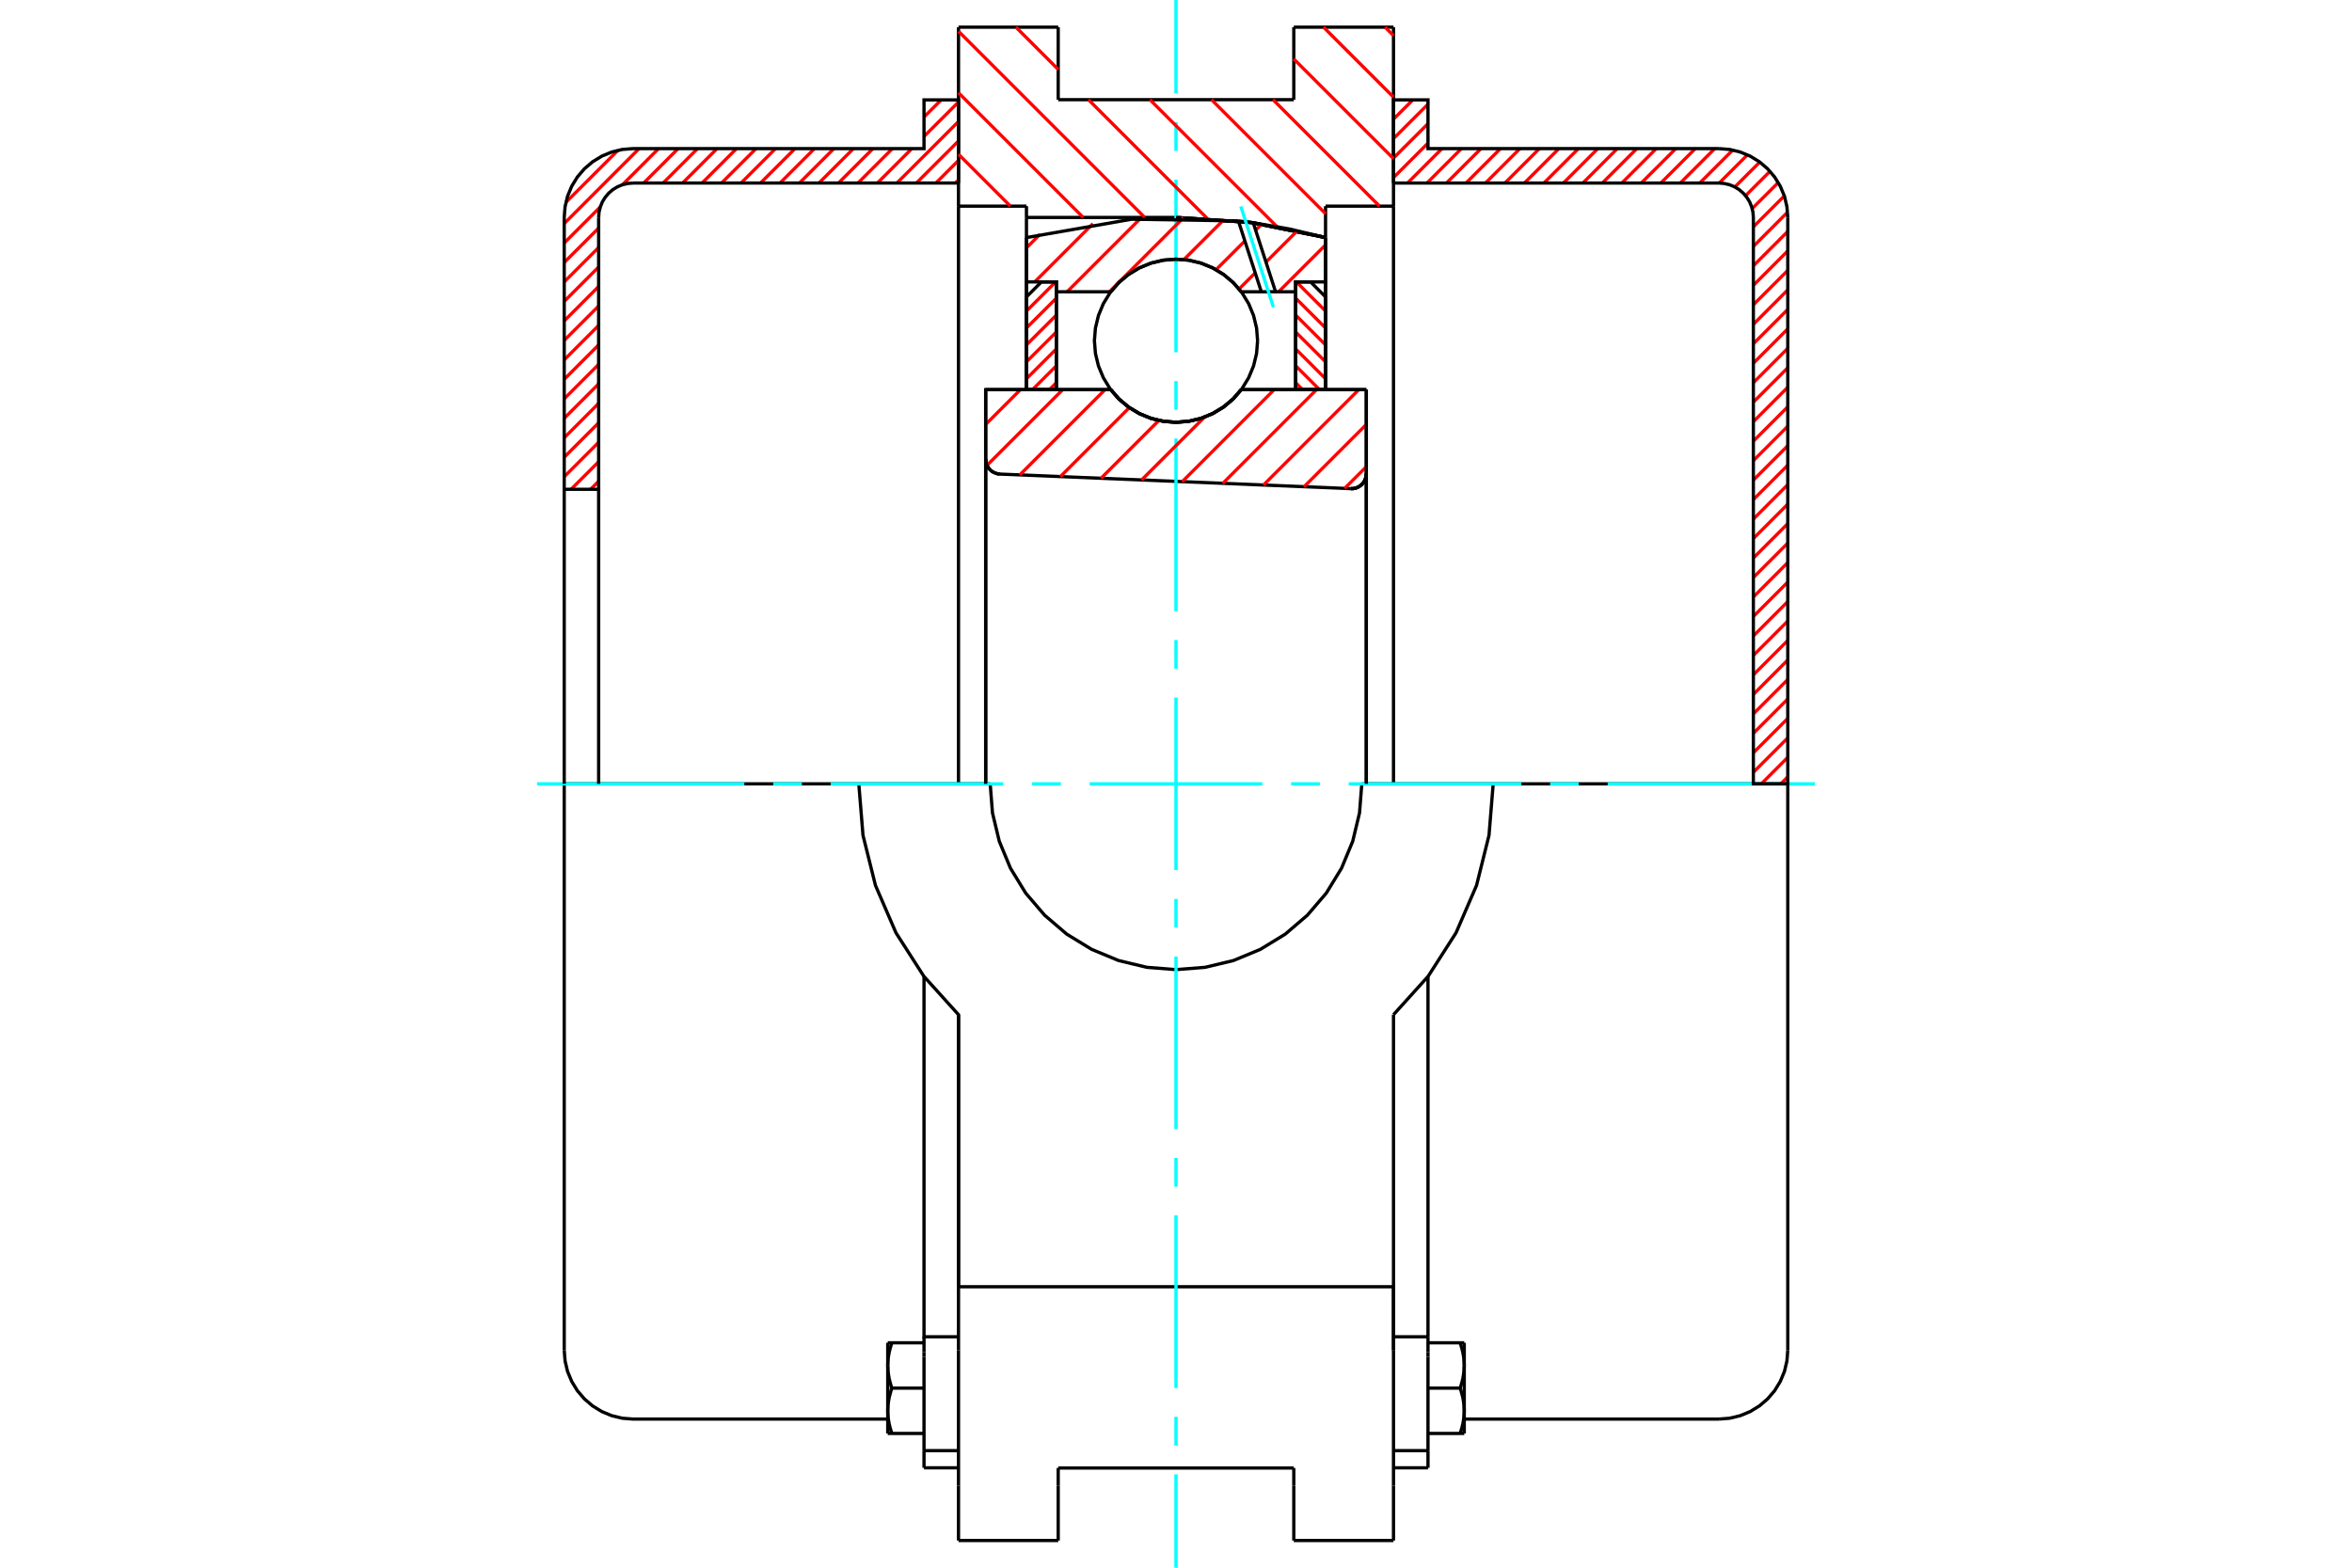 <?xml version="1.0" standalone="no"?>
<!DOCTYPE svg PUBLIC "-//W3C//DTD SVG 1.1//EN"
	"http://www.w3.org/Graphics/SVG/1.1/DTD/svg11.dtd">
<svg xmlns="http://www.w3.org/2000/svg" height="100%" width="100%" viewBox="0 0 36000 24000">
	<rect x="-1800" y="-1200" width="39600" height="26400" style="fill:#FFF"/>
	<g style="fill:none; fill-rule:evenodd" transform="matrix(1 0 0 1 0 0)">
		<g style="fill:none; stroke:#000; stroke-width:50; shape-rendering:geometricPrecision">
			<polyline points="20675,7481 20712,7480 20748,7473 20782,7460 20814,7441 20843,7418 20867,7390 20887,7359 20901,7325 20910,7289 20913,7253"/>
			<line x1="20913" y1="5965" x2="20913" y2="7253"/>
			<line x1="18999" y1="5965" x2="20913" y2="5965"/>
			<polyline points="17001,5965 17128,6110 17276,6234 17442,6333 17620,6406 17808,6450 18000,6465 18192,6450 18380,6406 18558,6333 18724,6234 18872,6110 18999,5965"/>
			<line x1="15087" y1="5965" x2="17001" y2="5965"/>
			<line x1="15087" y1="7029" x2="15087" y2="5965"/>
			<polyline points="15087,7029 15089,7064 15097,7098 15110,7130 15128,7160 15150,7187 15176,7211 15206,7230 15238,7244 15271,7254 15306,7258"/>
			<line x1="20675" y1="7481" x2="15306" y2="7258"/>
			<line x1="20913" y1="7253" x2="20913" y2="12000"/>
			<line x1="15087" y1="7029" x2="15087" y2="12000"/>
			<polyline points="20675,7481 20712,7480 20748,7473 20782,7460 20814,7441 20843,7418 20867,7390 20887,7359 20901,7325 20910,7289 20913,7253"/>
			<line x1="21329" y1="416" x2="21329" y2="3156"/>
			<line x1="19803" y1="416" x2="21329" y2="416"/>
			<line x1="19803" y1="1526" x2="19803" y2="416"/>
			<line x1="16197" y1="1526" x2="19803" y2="1526"/>
			<line x1="16197" y1="416" x2="16197" y2="1526"/>
			<line x1="14671" y1="416" x2="16197" y2="416"/>
			<line x1="14671" y1="3156" x2="14671" y2="416"/>
			<line x1="15711" y1="3156" x2="14671" y2="3156"/>
			<line x1="15711" y1="3329" x2="15711" y2="3156"/>
			<line x1="18000" y1="3329" x2="15711" y2="3329"/>
			<polyline points="20289,3637 19155,3407 18000,3329"/>
			<line x1="20289" y1="3156" x2="20289" y2="3637"/>
			<line x1="21329" y1="3156" x2="20289" y2="3156"/>
			<line x1="22855" y1="12000" x2="20844" y2="12000"/>
			<line x1="15156" y1="12000" x2="13145" y2="12000"/>
			<polyline points="15156,12000 15191,12445 15295,12879 15466,13291 15699,13672 15989,14011 16328,14301 16709,14534 17121,14705 17555,14809 18000,14844 18445,14809 18879,14705 19291,14534 19672,14301 20011,14011 20301,13672 20534,13291 20705,12879 20809,12445 20844,12000"/>
			<polyline points="13145,12000 13209,12788 13400,13555 13714,14281 14141,14947 14671,15534 14671,19699"/>
			<line x1="21329" y1="19699" x2="14671" y2="19699"/>
			<line x1="21329" y1="15534" x2="21329" y2="19699"/>
			<polyline points="21329,15534 21859,14947 22286,14281 22600,13555 22791,12788 22855,12000"/>
			<line x1="21329" y1="20671" x2="21329" y2="19699"/>
			<line x1="21329" y1="22745" x2="21329" y2="20671"/>
			<line x1="21329" y1="23584" x2="21329" y2="22745"/>
			<line x1="21329" y1="19699" x2="21329" y2="20671"/>
			<line x1="21329" y1="3156" x2="21329" y2="12000"/>
			<line x1="14671" y1="12000" x2="14671" y2="3156"/>
			<line x1="14671" y1="22745" x2="14671" y2="23584"/>
			<line x1="14671" y1="20671" x2="14671" y2="22745"/>
			<line x1="14671" y1="20671" x2="14671" y2="19699"/>
			<line x1="20289" y1="3637" x2="20289" y2="5965"/>
			<line x1="15711" y1="5965" x2="15711" y2="3329"/>
			<line x1="16197" y1="22745" x2="16197" y2="22474"/>
			<line x1="16197" y1="23584" x2="16197" y2="22745"/>
			<line x1="16197" y1="22474" x2="19803" y2="22474"/>
			<line x1="19803" y1="22745" x2="19803" y2="23584"/>
			<line x1="19803" y1="22474" x2="19803" y2="22745"/>
			<line x1="19803" y1="23584" x2="21329" y2="23584"/>
			<line x1="14671" y1="23584" x2="16197" y2="23584"/>
			<polyline points="20289,3637 19155,3407 18000,3329"/>
			<line x1="14143" y1="22208" x2="14143" y2="22471"/>
			<line x1="14143" y1="20772" x2="14143" y2="22208"/>
			<line x1="14143" y1="20701" x2="14143" y2="20772"/>
			<line x1="14143" y1="20465" x2="14143" y2="20701"/>
			<polyline points="14143,14950 14143,20465 14671,20465"/>
			<polyline points="13588,21598 13588,21607 13589,21617 13589,21626 13589,21636 13590,21645 13590,21655 13591,21664 13592,21674 13592,21683 13593,21693 13594,21702 13596,21712 13597,21721 13598,21731 13600,21741 13601,21750 13603,21760 13605,21770 13606,21779 13608,21789 13610,21799 13612,21809 13615,21819 13617,21829 13620,21839 13622,21849 13625,21860 13628,21870 13631,21880 13634,21891 13637,21901 13640,21912 13643,21923 13647,21934 13650,21945"/>
			<line x1="13588" y1="21945" x2="13588" y2="21598"/>
			<line x1="13650" y1="21945" x2="13588" y2="21945"/>
			<polyline points="13588,20904 13588,20914 13589,20923 13589,20933 13589,20942 13590,20952 13590,20961 13591,20971 13592,20980 13592,20990 13593,20999 13594,21009 13596,21018 13597,21028 13598,21037 13600,21047 13601,21057 13603,21066 13605,21076 13606,21086 13608,21096 13610,21106 13612,21115 13615,21125 13617,21135 13620,21146 13622,21156 13625,21166 13628,21176 13631,21187 13634,21197 13637,21208 13640,21218 13643,21229 13647,21240 13650,21251"/>
			<line x1="13588" y1="21598" x2="13588" y2="20904"/>
			<polyline points="13650,21251 13647,21262 13643,21273 13640,21284 13637,21294 13634,21305 13631,21315 13628,21326 13625,21336 13622,21346 13620,21356 13617,21366 13615,21377 13612,21386 13610,21396 13608,21406 13606,21416 13605,21426 13603,21436 13601,21445 13600,21455 13598,21465 13597,21474 13596,21484 13594,21493 13593,21503 13592,21512 13592,21522 13591,21531 13590,21541 13590,21550 13589,21560 13589,21569 13589,21579 13588,21588 13588,21598"/>
			<line x1="13588" y1="20557" x2="13650" y2="20557"/>
			<line x1="13588" y1="20904" x2="13588" y2="20557"/>
			<polyline points="13650,20557 13647,20568 13643,20579 13640,20590 13637,20601 13634,20611 13631,20622 13628,20632 13625,20642 13622,20653 13620,20663 13617,20673 13615,20683 13612,20693 13610,20703 13608,20713 13606,20722 13605,20732 13603,20742 13601,20752 13600,20761 13598,20771 13597,20780 13596,20790 13594,20800 13593,20809 13592,20819 13592,20828 13591,20838 13590,20847 13590,20857 13589,20866 13589,20876 13589,20885 13588,20895 13588,20904"/>
			<line x1="14143" y1="21251" x2="13650" y2="21251"/>
			<line x1="14143" y1="20557" x2="13650" y2="20557"/>
			<line x1="14143" y1="21945" x2="13650" y2="21945"/>
			<line x1="9690" y1="12000" x2="8636" y2="12000"/>
			<line x1="13145" y1="12000" x2="9690" y2="12000"/>
			<line x1="8636" y1="12000" x2="8636" y2="20671"/>
			<line x1="14671" y1="15534" x2="14671" y2="19699"/>
			<line x1="14143" y1="22471" x2="14671" y2="22471"/>
			<line x1="14143" y1="22208" x2="14671" y2="22208"/>
			<polyline points="8636,20671 8649,20835 8687,20996 8751,21149 8837,21290 8945,21416 9070,21523 9212,21610 9364,21673 9525,21712 9690,21725 13588,21725"/>
			<line x1="21857" y1="22471" x2="21857" y2="22208"/>
			<line x1="21329" y1="20465" x2="21857" y2="20465"/>
			<line x1="21857" y1="20701" x2="21857" y2="20465"/>
			<line x1="21857" y1="20772" x2="21857" y2="20701"/>
			<line x1="21857" y1="22208" x2="21857" y2="20772"/>
			<line x1="21857" y1="20465" x2="21857" y2="14950"/>
			<line x1="22350" y1="20557" x2="22412" y2="20557"/>
			<polyline points="22412,20904 22412,20895 22411,20885 22411,20876 22411,20866 22410,20857 22410,20847 22409,20838 22408,20828 22408,20819 22407,20809 22406,20800 22404,20790 22403,20780 22402,20771 22400,20761 22399,20752 22397,20742 22395,20732 22394,20722 22392,20713 22390,20703 22388,20693 22385,20683 22383,20673 22380,20663 22378,20653 22375,20642 22372,20632 22369,20622 22366,20611 22363,20601 22360,20590 22357,20579 22353,20568 22350,20557"/>
			<line x1="22412" y1="20557" x2="22412" y2="20904"/>
			<polyline points="22412,21598 22412,21588 22411,21579 22411,21569 22411,21560 22410,21550 22410,21541 22409,21531 22408,21522 22408,21512 22407,21503 22406,21493 22404,21484 22403,21474 22402,21465 22400,21455 22399,21445 22397,21436 22395,21426 22394,21416 22392,21406 22390,21396 22388,21386 22385,21377 22383,21366 22380,21356 22378,21346 22375,21336 22372,21326 22369,21315 22366,21305 22363,21294 22360,21284 22357,21273 22353,21262 22350,21251"/>
			<line x1="22412" y1="20904" x2="22412" y2="21598"/>
			<polyline points="22350,21251 22353,21240 22357,21229 22360,21218 22363,21208 22366,21197 22369,21187 22372,21176 22375,21166 22378,21156 22380,21146 22383,21135 22385,21125 22388,21115 22390,21106 22392,21096 22394,21086 22395,21076 22397,21066 22399,21057 22400,21047 22402,21037 22403,21028 22404,21018 22406,21009 22407,20999 22408,20990 22408,20980 22409,20971 22410,20961 22410,20952 22411,20942 22411,20933 22411,20923 22412,20914 22412,20904"/>
			<line x1="22412" y1="21945" x2="22350" y2="21945"/>
			<line x1="22412" y1="21598" x2="22412" y2="21945"/>
			<polyline points="22350,21945 22353,21934 22357,21923 22360,21912 22363,21901 22366,21891 22369,21880 22372,21870 22375,21860 22378,21849 22380,21839 22383,21829 22385,21819 22388,21809 22390,21799 22392,21789 22394,21779 22395,21770 22397,21760 22399,21750 22400,21741 22402,21731 22403,21721 22404,21712 22406,21702 22407,21693 22408,21683 22408,21674 22409,21664 22410,21655 22410,21645 22411,21636 22411,21626 22411,21617 22412,21607 22412,21598"/>
			<line x1="21857" y1="21945" x2="22350" y2="21945"/>
			<line x1="21857" y1="21251" x2="22350" y2="21251"/>
			<line x1="21857" y1="20557" x2="22350" y2="20557"/>
			<line x1="26310" y1="12000" x2="22855" y2="12000"/>
			<line x1="27364" y1="12000" x2="26310" y2="12000"/>
			<line x1="27364" y1="20671" x2="27364" y2="12000"/>
			<line x1="21329" y1="22471" x2="21857" y2="22471"/>
			<line x1="21329" y1="22208" x2="21857" y2="22208"/>
			<polyline points="26310,21725 26475,21712 26636,21673 26788,21610 26930,21523 27055,21416 27163,21290 27249,21149 27313,20996 27351,20835 27364,20671"/>
			<line x1="22412" y1="21725" x2="26310" y2="21725"/>
		</g>
		<g style="fill:none; stroke:#0FF; stroke-width:50; shape-rendering:geometricPrecision">
			<line x1="8220" y1="12000" x2="11393" y2="12000"/>
			<line x1="11834" y1="12000" x2="12274" y2="12000"/>
			<line x1="12714" y1="12000" x2="15357" y2="12000"/>
			<line x1="15798" y1="12000" x2="16238" y2="12000"/>
			<line x1="16679" y1="12000" x2="19321" y2="12000"/>
			<line x1="19762" y1="12000" x2="20202" y2="12000"/>
			<line x1="20643" y1="12000" x2="23286" y2="12000"/>
			<line x1="23726" y1="12000" x2="24166" y2="12000"/>
			<line x1="24607" y1="12000" x2="27780" y2="12000"/>
			<line x1="18000" y1="24000" x2="18000" y2="22571"/>
			<line x1="18000" y1="22131" x2="18000" y2="21690"/>
			<line x1="18000" y1="21250" x2="18000" y2="18607"/>
			<line x1="18000" y1="18166" x2="18000" y2="17726"/>
			<line x1="18000" y1="17286" x2="18000" y2="14643"/>
			<line x1="18000" y1="14202" x2="18000" y2="13762"/>
			<line x1="18000" y1="13321" x2="18000" y2="10679"/>
			<line x1="18000" y1="10238" x2="18000" y2="9798"/>
			<line x1="18000" y1="9357" x2="18000" y2="6714"/>
			<line x1="18000" y1="6274" x2="18000" y2="5834"/>
			<line x1="18000" y1="5393" x2="18000" y2="2750"/>
			<line x1="18000" y1="2310" x2="18000" y2="1869"/>
			<line x1="18000" y1="1429" x2="18000" y2="0"/>
		</g>
		<g style="fill:none; stroke:#F00; stroke-width:50; shape-rendering:geometricPrecision">
			<line x1="27364" y1="11893" x2="27257" y2="12000"/>
			<line x1="27364" y1="11594" x2="26959" y2="12000"/>
			<line x1="27364" y1="11296" x2="26837" y2="11823"/>
			<line x1="27364" y1="10998" x2="26837" y2="11525"/>
			<line x1="27364" y1="10700" x2="26837" y2="11227"/>
			<line x1="27364" y1="10402" x2="26837" y2="10929"/>
			<line x1="27364" y1="10103" x2="26837" y2="10631"/>
			<line x1="27364" y1="9805" x2="26837" y2="10332"/>
			<line x1="27364" y1="9507" x2="26837" y2="10034"/>
			<line x1="27364" y1="9209" x2="26837" y2="9736"/>
			<line x1="27364" y1="8911" x2="26837" y2="9438"/>
			<line x1="27364" y1="8612" x2="26837" y2="9140"/>
			<line x1="27364" y1="8314" x2="26837" y2="8841"/>
			<line x1="27364" y1="8016" x2="26837" y2="8543"/>
			<line x1="27364" y1="7718" x2="26837" y2="8245"/>
			<line x1="27364" y1="7419" x2="26837" y2="7947"/>
			<line x1="27364" y1="7121" x2="26837" y2="7648"/>
			<line x1="27364" y1="6823" x2="26837" y2="7350"/>
			<line x1="27364" y1="6525" x2="26837" y2="7052"/>
			<line x1="27364" y1="6227" x2="26837" y2="6754"/>
			<line x1="27364" y1="5928" x2="26837" y2="6456"/>
			<line x1="27364" y1="5630" x2="26837" y2="6157"/>
			<line x1="27364" y1="5332" x2="26837" y2="5859"/>
			<line x1="27364" y1="5034" x2="26837" y2="5561"/>
			<line x1="27364" y1="4736" x2="26837" y2="5263"/>
			<line x1="27364" y1="4437" x2="26837" y2="4965"/>
			<line x1="27364" y1="4139" x2="26837" y2="4666"/>
			<line x1="27364" y1="3841" x2="26837" y2="4368"/>
			<line x1="27364" y1="3543" x2="26837" y2="4070"/>
			<line x1="27361" y1="3248" x2="26837" y2="3772"/>
			<line x1="27311" y1="2999" x2="26837" y2="3473"/>
			<line x1="27218" y1="2795" x2="26819" y2="3193"/>
			<line x1="27091" y1="2623" x2="26718" y2="2996"/>
			<line x1="26935" y1="2481" x2="26554" y2="2862"/>
			<line x1="26747" y1="2370" x2="26315" y2="2802"/>
			<line x1="26522" y1="2297" x2="26017" y2="2802"/>
			<line x1="26246" y1="2275" x2="25719" y2="2802"/>
			<line x1="25948" y1="2275" x2="25421" y2="2802"/>
			<line x1="25650" y1="2275" x2="25122" y2="2802"/>
			<line x1="25351" y1="2275" x2="24824" y2="2802"/>
			<line x1="25053" y1="2275" x2="24526" y2="2802"/>
			<line x1="24755" y1="2275" x2="24228" y2="2802"/>
			<line x1="24457" y1="2275" x2="23930" y2="2802"/>
			<line x1="24159" y1="2275" x2="23631" y2="2802"/>
			<line x1="23860" y1="2275" x2="23333" y2="2802"/>
			<line x1="23562" y1="2275" x2="23035" y2="2802"/>
			<line x1="23264" y1="2275" x2="22737" y2="2802"/>
			<line x1="22966" y1="2275" x2="22439" y2="2802"/>
			<line x1="22668" y1="2275" x2="22140" y2="2802"/>
			<line x1="22369" y1="2275" x2="21842" y2="2802"/>
			<line x1="22071" y1="2275" x2="21544" y2="2802"/>
			<line x1="21857" y1="2191" x2="21329" y2="2719"/>
			<line x1="21857" y1="1893" x2="21329" y2="2420"/>
			<line x1="21857" y1="1595" x2="21329" y2="2122"/>
			<line x1="21625" y1="1529" x2="21329" y2="1824"/>
		</g>
		<g style="fill:none; stroke:#000; stroke-width:50; shape-rendering:geometricPrecision">
			<polyline points="21329,2802 21329,1529 21857,1529 21857,2275 26310,2275"/>
			<polyline points="27364,3329 27351,3165 27313,3004 27249,2851 27163,2710 27055,2584 26930,2477 26788,2390 26636,2327 26475,2288 26310,2275"/>
			<polyline points="27364,3329 27364,12000 26837,12000 26837,3329 26831,3247 26811,3167 26780,3090 26736,3020 26683,2957 26620,2903 26549,2860 26473,2828 26392,2809 26310,2802 21329,2802"/>
		</g>
		<g style="fill:none; stroke:#F00; stroke-width:50; shape-rendering:geometricPrecision">
			<line x1="14671" y1="2755" x2="14623" y2="2802"/>
			<line x1="14671" y1="2456" x2="14325" y2="2802"/>
			<line x1="14671" y1="2158" x2="14026" y2="2802"/>
			<line x1="14671" y1="1860" x2="13728" y2="2802"/>
			<line x1="9163" y1="7368" x2="9039" y2="7491"/>
			<line x1="14671" y1="1562" x2="14143" y2="2089"/>
			<line x1="13957" y1="2275" x2="13430" y2="2802"/>
			<line x1="9163" y1="7069" x2="8741" y2="7491"/>
			<line x1="14406" y1="1529" x2="14143" y2="1791"/>
			<line x1="13659" y1="2275" x2="13132" y2="2802"/>
			<line x1="9163" y1="6771" x2="8636" y2="7298"/>
			<line x1="13361" y1="2275" x2="12834" y2="2802"/>
			<line x1="9163" y1="6473" x2="8636" y2="7000"/>
			<line x1="13063" y1="2275" x2="12535" y2="2802"/>
			<line x1="9163" y1="6175" x2="8636" y2="6702"/>
			<line x1="12764" y1="2275" x2="12237" y2="2802"/>
			<line x1="9163" y1="5877" x2="8636" y2="6404"/>
			<line x1="12466" y1="2275" x2="11939" y2="2802"/>
			<line x1="9163" y1="5578" x2="8636" y2="6105"/>
			<line x1="12168" y1="2275" x2="11641" y2="2802"/>
			<line x1="9163" y1="5280" x2="8636" y2="5807"/>
			<line x1="11870" y1="2275" x2="11343" y2="2802"/>
			<line x1="9163" y1="4982" x2="8636" y2="5509"/>
			<line x1="11572" y1="2275" x2="11044" y2="2802"/>
			<line x1="9163" y1="4684" x2="8636" y2="5211"/>
			<line x1="11273" y1="2275" x2="10746" y2="2802"/>
			<line x1="9163" y1="4385" x2="8636" y2="4913"/>
			<line x1="10975" y1="2275" x2="10448" y2="2802"/>
			<line x1="9163" y1="4087" x2="8636" y2="4614"/>
			<line x1="10677" y1="2275" x2="10150" y2="2802"/>
			<line x1="9163" y1="3789" x2="8636" y2="4316"/>
			<line x1="10379" y1="2275" x2="9852" y2="2802"/>
			<line x1="9163" y1="3491" x2="8636" y2="4018"/>
			<line x1="10080" y1="2275" x2="9528" y2="2828"/>
			<line x1="9189" y1="3167" x2="8636" y2="3720"/>
			<line x1="9782" y1="2275" x2="8636" y2="3422"/>
			<line x1="9458" y1="2302" x2="8662" y2="3097"/>
		</g>
		<g style="fill:none; stroke:#000; stroke-width:50; shape-rendering:geometricPrecision">
			<polyline points="14671,2802 14671,1529 14143,1529 14143,2275 9690,2275 9525,2288 9364,2327 9212,2390 9070,2477 8945,2584 8837,2710 8751,2851 8687,3004 8649,3165 8636,3329 8636,7491 9163,7491 9163,3329"/>
			<polyline points="9690,2802 9608,2809 9527,2828 9451,2860 9380,2903 9317,2957 9264,3020 9220,3090 9189,3167 9169,3247 9163,3329"/>
			<line x1="9690" y1="2802" x2="14671" y2="2802"/>
			<line x1="8636" y1="12000" x2="8636" y2="7491"/>
			<line x1="9163" y1="7491" x2="9163" y2="12000"/>
		</g>
		<g style="fill:none; stroke:#F00; stroke-width:50; shape-rendering:geometricPrecision">
			<line x1="21200" y1="416" x2="21329" y2="545"/>
			<line x1="20258" y1="416" x2="21329" y2="1487"/>
			<line x1="19803" y1="903" x2="21329" y2="2429"/>
			<line x1="19485" y1="1526" x2="21115" y2="3156"/>
			<line x1="18543" y1="1526" x2="20289" y2="3272"/>
			<line x1="17601" y1="1526" x2="19548" y2="3473"/>
			<line x1="15550" y1="416" x2="16197" y2="1063"/>
			<line x1="16660" y1="1526" x2="18481" y2="3347"/>
			<line x1="14671" y1="479" x2="17521" y2="3329"/>
			<line x1="14671" y1="1420" x2="16580" y2="3329"/>
			<line x1="14671" y1="2362" x2="15465" y2="3156"/>
		</g>
		<g style="fill:none; stroke:#000; stroke-width:50; shape-rendering:geometricPrecision">
			<polyline points="20289,3637 19155,3407 18000,3329"/>
		</g>
		<g style="fill:none; stroke:#F00; stroke-width:50; shape-rendering:geometricPrecision">
			<line x1="16157" y1="4316" x2="15711" y2="4762"/>
			<line x1="16169" y1="4564" x2="15711" y2="5021"/>
			<line x1="16169" y1="4823" x2="15711" y2="5280"/>
			<line x1="16169" y1="5082" x2="15711" y2="5539"/>
			<line x1="16169" y1="5341" x2="15711" y2="5798"/>
			<line x1="16169" y1="5599" x2="15803" y2="5965"/>
			<line x1="16169" y1="5858" x2="16062" y2="5965"/>
		</g>
		<g style="fill:none; stroke:#000; stroke-width:50; shape-rendering:geometricPrecision">
			<polyline points="16169,5965 16169,4316 15940,4316 15711,4545 15711,5965 16169,5965"/>
		</g>
		<g style="fill:none; stroke:#F00; stroke-width:50; shape-rendering:geometricPrecision">
			<line x1="19843" y1="4316" x2="20289" y2="4762"/>
			<line x1="19831" y1="4564" x2="20289" y2="5021"/>
			<line x1="19831" y1="4823" x2="20289" y2="5280"/>
			<line x1="19831" y1="5082" x2="20289" y2="5539"/>
			<line x1="19831" y1="5341" x2="20289" y2="5798"/>
			<line x1="19831" y1="5599" x2="20197" y2="5965"/>
			<line x1="19831" y1="5858" x2="19938" y2="5965"/>
		</g>
		<g style="fill:none; stroke:#000; stroke-width:50; shape-rendering:geometricPrecision">
			<polyline points="19831,5965 19831,4316 20060,4316 20289,4545 20289,5965 19831,5965"/>
			<polyline points="19249,5216 19233,5021 19187,4830 19112,4649 19010,4482 18883,4333 18734,4206 18567,4104 18386,4029 18195,3983 18000,3968 17805,3983 17614,4029 17433,4104 17266,4206 17117,4333 16990,4482 16888,4649 16813,4830 16767,5021 16751,5216 16767,5412 16813,5602 16888,5783 16990,5950 17117,6099 17266,6226 17433,6329 17614,6404 17805,6449 18000,6465 18195,6449 18386,6404 18567,6329 18734,6226 18883,6099 19010,5950 19112,5783 19187,5602 19233,5412 19249,5216"/>
		</g>
		<g style="fill:none; stroke:#F00; stroke-width:50; shape-rendering:geometricPrecision">
			<line x1="20289" y1="3749" x2="19571" y2="4467"/>
			<line x1="19857" y1="3533" x2="19377" y2="4013"/>
			<line x1="19212" y1="4178" x2="18965" y2="4425"/>
			<line x1="19311" y1="3432" x2="19219" y2="3524"/>
			<line x1="19054" y1="3689" x2="18613" y2="4129"/>
			<line x1="18731" y1="3364" x2="18121" y2="3974"/>
			<line x1="18113" y1="3334" x2="16981" y2="4467"/>
			<line x1="17450" y1="3350" x2="16333" y2="4467"/>
			<line x1="16728" y1="3425" x2="15837" y2="4316"/>
			<line x1="15918" y1="3587" x2="15711" y2="3795"/>
		</g>
		<g style="fill:none; stroke:#000; stroke-width:50; shape-rendering:geometricPrecision">
			<polyline points="15711,5965 15711,4316 15711,3637"/>
			<polyline points="18955,3382 17321,3356 15711,3637"/>
			<polyline points="19182,3410 19069,3396 18955,3382"/>
			<polyline points="20289,3637 19739,3506 19182,3410"/>
			<polyline points="20289,3637 20289,4316 19831,4316 19831,4467 19831,5965"/>
			<polyline points="19831,4467 19524,4467 19306,4467 18999,4467 18872,4322 18724,4199 18558,4099 18380,4027 18192,3983 18000,3968 17808,3983 17620,4027 17442,4099 17276,4199 17128,4322 17001,4467 16169,4467 16169,5965"/>
			<polyline points="16169,4467 16169,4316 15711,4316"/>
			<line x1="20289" y1="4316" x2="20289" y2="5965"/>
		</g>
		<g style="fill:none; stroke:#0FF; stroke-width:50; shape-rendering:geometricPrecision">
			<line x1="19491" y1="4703" x2="18992" y2="3160"/>
		</g>
		<g style="fill:none; stroke:#000; stroke-width:50; shape-rendering:geometricPrecision">
			<line x1="19306" y1="4467" x2="18955" y2="3382"/>
			<line x1="19524" y1="4467" x2="19182" y2="3410"/>
		</g>
		<g style="fill:none; stroke:#F00; stroke-width:50; shape-rendering:geometricPrecision">
			<line x1="20913" y1="7145" x2="20581" y2="7477"/>
			<line x1="20913" y1="6498" x2="19959" y2="7452"/>
			<line x1="20798" y1="5965" x2="19338" y2="7426"/>
			<line x1="20151" y1="5965" x2="18716" y2="7400"/>
			<line x1="19503" y1="5965" x2="18095" y2="7374"/>
			<line x1="18436" y1="6386" x2="17473" y2="7348"/>
			<line x1="17738" y1="6436" x2="16852" y2="7322"/>
			<line x1="17286" y1="6240" x2="16230" y2="7296"/>
			<line x1="16914" y1="5965" x2="15609" y2="7270"/>
			<line x1="16266" y1="5965" x2="15107" y2="7124"/>
			<line x1="15619" y1="5965" x2="15087" y2="6497"/>
		</g>
		<g style="fill:none; stroke:#000; stroke-width:50; shape-rendering:geometricPrecision">
			<polyline points="15087,7029 15089,7064 15097,7098 15110,7130 15128,7160 15150,7187 15176,7211 15206,7230 15238,7244 15271,7254 15306,7258"/>
			<polyline points="20675,7481 20712,7480 20748,7473 20782,7460 20814,7441 20843,7418 20867,7390 20887,7359 20901,7325 20910,7289 20913,7253"/>
			<polyline points="20913,5965 20455,5965 18999,5965"/>
			<polyline points="17001,5965 17128,6110 17276,6234 17442,6333 17620,6406 17808,6450 18000,6465 18192,6450 18380,6406 18558,6333 18724,6234 18872,6110 18999,5965"/>
			<polyline points="17001,5965 15545,5965 15087,5965 15087,12000"/>
			<line x1="20913" y1="12000" x2="20913" y2="5965"/>
		</g>
	</g>
</svg>
